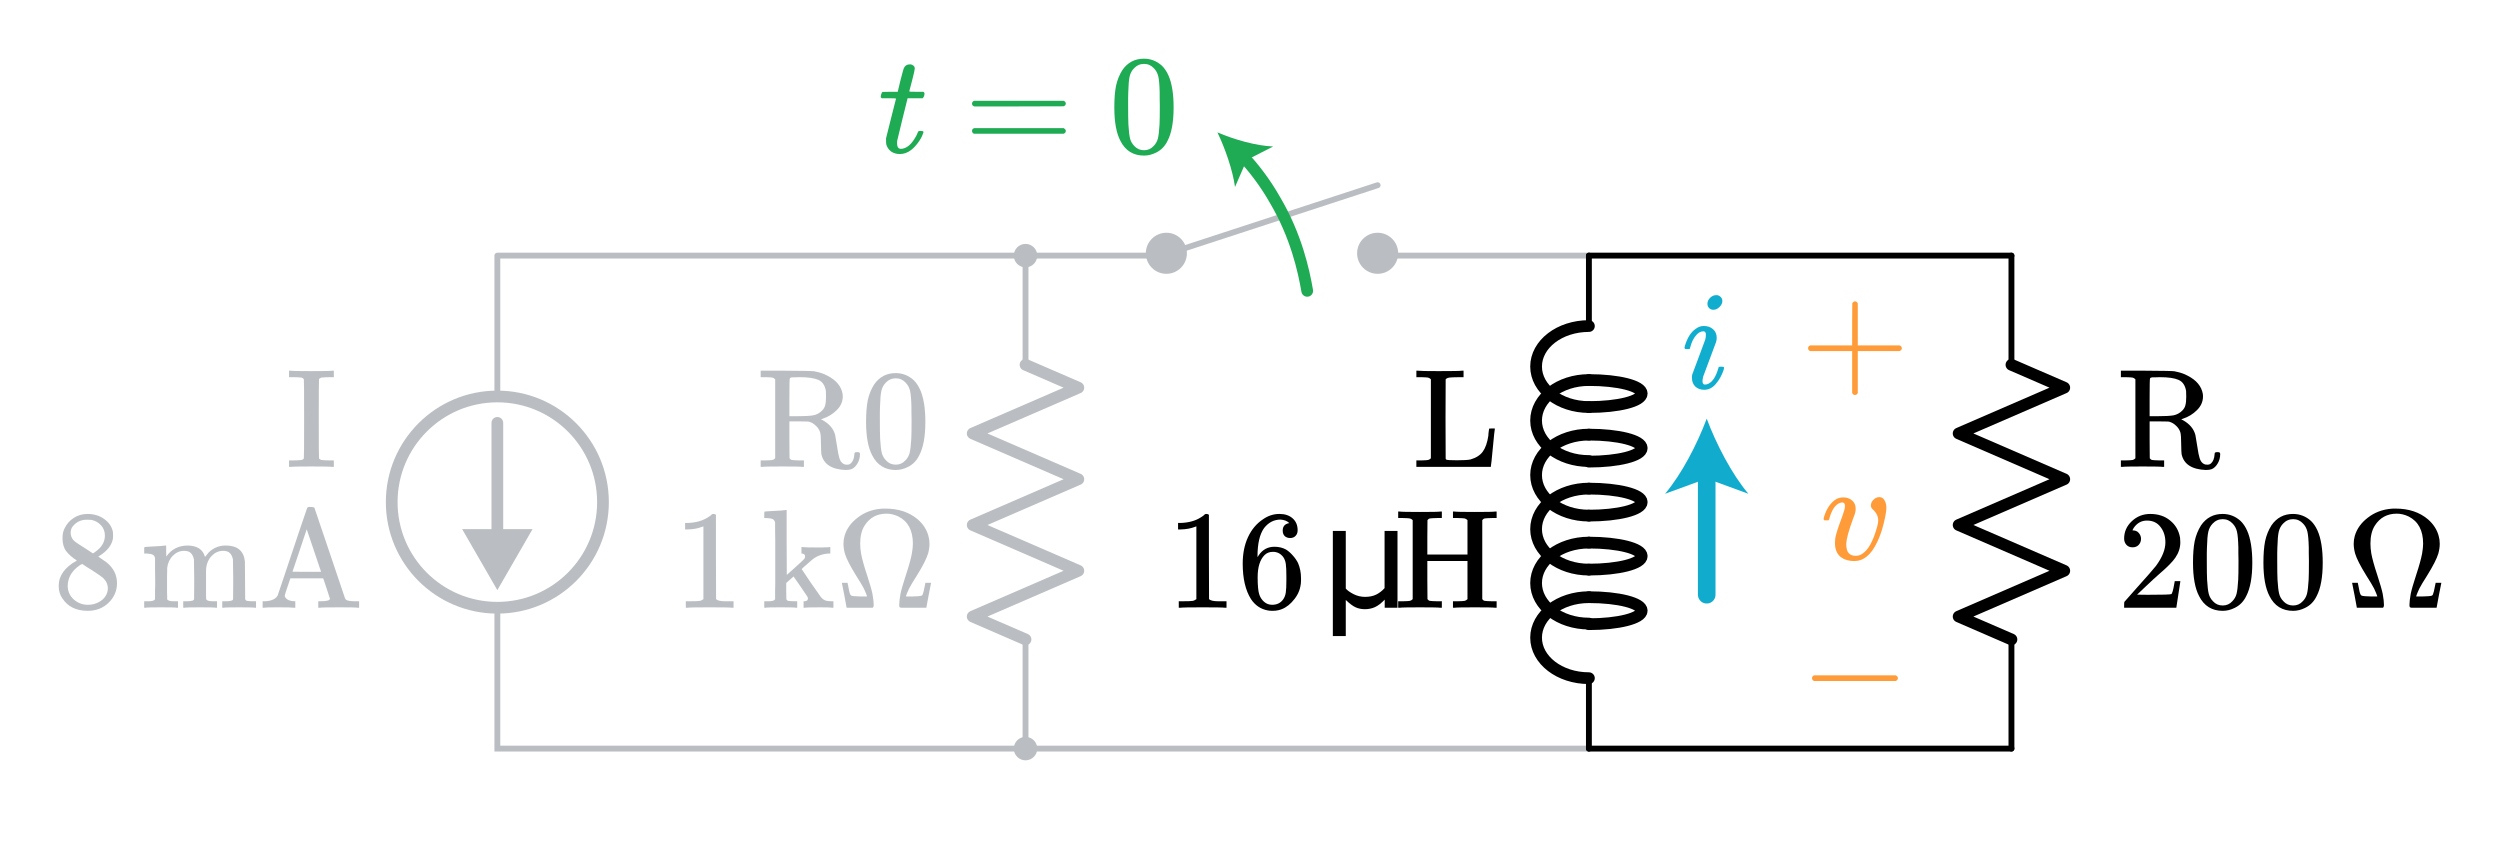 <?xml version="1.0" encoding="UTF-8" standalone="no"?>
<!-- Generator: Adobe Illustrator 19.1.0, SVG Export Plug-In . SVG Version: 6.00 Build 0)  -->

<svg
   xmlns:dc="http://purl.org/dc/elements/1.1/"
   xmlns:cc="http://creativecommons.org/ns#"
   xmlns:rdf="http://www.w3.org/1999/02/22-rdf-syntax-ns#"
   xmlns:svg="http://www.w3.org/2000/svg"
   xmlns="http://www.w3.org/2000/svg"
   xmlns:sodipodi="http://sodipodi.sourceforge.net/DTD/sodipodi-0.dtd"
   xmlns:inkscape="http://www.inkscape.org/namespaces/inkscape"
   version="1.1"
   id="Layer_1"
   x="0px"
   y="0px"
   viewBox="0 0 425.996 143.559"
   xml:space="preserve"
   sodipodi:docname="rl_natural_response17.svg"
   width="425.996"
   height="143.559"
   inkscape:version="0.92.2 5c3e80d, 2017-08-06"><defs
     id="defs5993" /><sodipodi:namedview
     pagecolor="#ffffff"
     bordercolor="#666666"
     borderopacity="1"
     objecttolerance="10"
     gridtolerance="10"
     guidetolerance="10"
     inkscape:pageopacity="0"
     inkscape:pageshadow="2"
     inkscape:window-width="640"
     inkscape:window-height="480"
     id="namedview5991"
     showgrid="false"
     fit-margin-top="10"
     fit-margin-right="10"
     fit-margin-bottom="10"
     fit-margin-left="10"
     inkscape:zoom="1.1760687"
     inkscape:cx="212.99776"
     inkscape:cy="71.779495"
     inkscape:current-layer="Layer_1" /><style
     type="text/css"
     id="style5834">
	.st0{fill:none;stroke:#BABEC2;stroke-linecap:round;stroke-miterlimit:10;}
	.st1{fill:none;stroke:#11ACCD;stroke-width:3;stroke-linecap:round;stroke-miterlimit:10;}
	.st2{fill:#11ACCD;}
	.st3{fill:none;stroke:#11ACCD;stroke-width:6;stroke-miterlimit:10;}
	.st4{fill:none;stroke:#000000;stroke-linecap:round;stroke-linejoin:round;stroke-miterlimit:10;}
	.st5{fill:none;stroke:#000000;stroke-width:2;stroke-linecap:round;stroke-linejoin:round;stroke-miterlimit:10;}
	.st6{fill:none;stroke:#000000;stroke-width:2;stroke-miterlimit:10;}
	.st7{fill:none;stroke:#000000;stroke-linecap:round;stroke-miterlimit:10;}
	.st8{fill:none;stroke:#000000;stroke-width:1.5;stroke-miterlimit:10;}
	.st9{fill:none;stroke:#000000;stroke-width:2;stroke-linecap:round;stroke-miterlimit:10;}
	.st10{fill:none;}
	.st11{stroke:#000000;stroke-linecap:round;stroke-linejoin:round;stroke-miterlimit:10;}
	.st12{fill:none;stroke:#000000;stroke-miterlimit:10;}
	.st13{fill:#FFFFFF;stroke:#000000;stroke-miterlimit:10;}
	.st14{fill:none;stroke:#000000;stroke-width:4;stroke-miterlimit:10;}
	.st15{fill:#FF9C39;}
	.st16{fill:#BABEC2;stroke:#BABEC2;stroke-linecap:round;stroke-linejoin:round;stroke-miterlimit:10;}
	.st17{fill:#BABEC2;stroke:#BABEC2;stroke-miterlimit:10;}
	.st18{fill:none;stroke:#BABEC2;stroke-linecap:round;stroke-linejoin:round;stroke-miterlimit:10;}
	.st19{fill:none;stroke:#1FAB54;stroke-width:2;stroke-linecap:round;stroke-miterlimit:10;}
	.st20{fill:#1FAB54;}
	.st21{font-family:'KaTeX_Main-Italic';}
	.st22{font-size:18px;}
	.st23{fill:none;stroke:#BABEC2;stroke-width:2;stroke-linecap:round;stroke-miterlimit:10;}
	.st24{fill:#BABEC2;}
	.st25{fill:none;stroke:#BABEC2;stroke-width:2;stroke-miterlimit:10;}
	.st26{fill:none;stroke:#BABEC2;stroke-width:2;stroke-linecap:round;stroke-linejoin:round;stroke-miterlimit:10;}
	.st27{font-family:'KaTeX_Main-Regular';}
	.st28{font-size:21px;}
	.st29{font-family:'KaTeX_Math-Regular';}
	.st30{opacity:0.1;fill:none;stroke:#000000;stroke-width:2;enable-background:new    ;}
	.st31{fill:none;stroke:#000000;stroke-width:2;stroke-linecap:round;stroke-linejoin:round;}
	.st32{fill:none;stroke:#000000;stroke-width:2;}
	.st33{fill:none;stroke:#000000;}
	.st34{clip-path:url(#SVGID_2_);fill:none;stroke:#29ABCA;stroke-width:5;}
	.st35{clip-path:url(#SVGID_4_);fill:none;stroke:#29ABCA;stroke-width:5;}
	.st36{clip-path:url(#SVGID_6_);fill:none;stroke:#E1A158;stroke-width:5;}
	.st37{clip-path:url(#SVGID_8_);fill:none;stroke:#E1A158;stroke-width:5;}
	.st38{clip-path:url(#SVGID_10_);fill:none;stroke:#E1A158;stroke-width:5;}
	.st39{fill:#E07D10;}
	.st40{fill:none;stroke:#FF9C39;stroke-width:2;stroke-linecap:round;stroke-miterlimit:10;}
</style><line
     class="st0"
     x1="234.747"
     y1="43.559"
     x2="270.747"
     y2="43.559"
     id="line5836"
     style="fill:none;stroke:#babec2;stroke-linecap:round;stroke-miterlimit:10" /><g
     id="g5842"
     transform="translate(0.747,13.559)"><circle
       class="st16"
       cx="174"
       cy="114"
       r="1.5"
       id="circle5838"
       style="fill:#babec2;stroke:#babec2;stroke-linecap:round;stroke-linejoin:round;stroke-miterlimit:10" /><rect
       x="168"
       y="108"
       class="st10"
       width="12"
       height="12"
       id="rect5840"
       style="fill:none" /></g><g
     id="g5848"
     transform="translate(0.747,13.559)"><circle
       class="st16"
       cx="174"
       cy="30"
       r="1.5"
       id="circle5844"
       style="fill:#babec2;stroke:#babec2;stroke-linecap:round;stroke-linejoin:round;stroke-miterlimit:10" /><rect
       x="168"
       y="24"
       class="st10"
       width="12"
       height="12"
       id="rect5846"
       style="fill:none" /></g><g
     id="g5864"
     transform="translate(0.747,13.559)"><g
       id="g5854"><circle
         class="st17"
         cx="234"
         cy="29.6"
         r="3"
         id="circle5850"
         style="fill:#babec2;stroke:#babec2;stroke-miterlimit:10" /><rect
         x="228"
         y="23.6"
         class="st10"
         width="12"
         height="12"
         id="rect5852"
         style="fill:none" /></g><g
       id="g5860"><circle
         class="st17"
         cx="198"
         cy="29.6"
         r="3"
         id="circle5856"
         style="fill:#babec2;stroke:#babec2;stroke-miterlimit:10" /><rect
         x="192"
         y="23.6"
         class="st10"
         width="12"
         height="12"
         id="rect5858"
         style="fill:none" /></g><line
       class="st18"
       x1="198.5"
       y1="29.6"
       x2="234"
       y2="18"
       id="line5862"
       style="fill:none;stroke:#babec2;stroke-linecap:round;stroke-linejoin:round;stroke-miterlimit:10" /></g><g
     aria-label="t = 0"
     style="font-style:normal;font-variant:normal;font-weight:normal;font-stretch:normal;font-size:24px;font-family:KaTeX_Main;-inkscape-font-specification:'KaTeX_Main, Normal';font-variant-ligatures:normal;font-variant-caps:normal;font-variant-numeric:normal;font-feature-settings:normal;text-align:start;writing-mode:lr-tb;text-anchor:start;fill:#1fab54"
     id="text5866"><path
       d="m 150.237,16.744 q -0.168,-0.168 -0.168,-0.24 0,-0.096 0.072,-0.384 0.096,-0.312 0.12,-0.336 0.048,-0.12 0.216,-0.12 0.192,-0.024 1.224,-0.024 h 1.272 l 0.456,-1.92 q 0.504,-1.944 0.576,-2.088 0.288,-0.672 1.104,-0.672 0.312,0.024 0.528,0.216 0.24,0.192 0.24,0.504 0,0.288 -0.456,2.04 -0.096,0.408 -0.24,0.912 -0.12,0.48 -0.192,0.72 l -0.048,0.24 q 0,0.048 1.2,0.048 h 1.224 q 0.168,0.168 0.168,0.264 0,0.528 -0.312,0.84 h -2.568 l -0.864,3.48 q -0.888,3.576 -0.912,3.768 -0.024,0.12 -0.024,0.36 0,1.008 0.648,1.008 0.168,0 0.288,-0.024 1.2,-0.216 2.184,-1.92 0.24,-0.384 0.432,-0.888 0.048,-0.144 0.12,-0.168 0.072,-0.048 0.36,-0.048 0.48,0 0.48,0.192 0,0.048 -0.096,0.288 -0.264,0.768 -0.864,1.56 -0.576,0.768 -1.176,1.224 -0.888,0.672 -1.896,0.672 -0.864,0 -1.488,-0.432 -0.6,-0.456 -0.816,-1.176 -0.048,-0.192 -0.048,-0.648 v -0.432 l 0.84,-3.36 q 0.84,-3.384 0.864,-3.408 0,-0.048 -1.224,-0.048 z"
       style="font-style:normal;font-variant:normal;font-weight:normal;font-stretch:normal;font-size:24px;font-family:KaTeX_Math;-inkscape-font-specification:'KaTeX_Math, Normal';font-variant-ligatures:normal;font-variant-caps:normal;font-variant-numeric:normal;font-feature-settings:normal;text-align:start;writing-mode:lr-tb;text-anchor:start"
       id="path6600" /><path
       d="m 165.629,17.656 q 0,-0.312 0.336,-0.48 h 15.288 q 0.36,0.168 0.36,0.48 0,0.264 -0.336,0.456 l -7.632,0.024 h -7.632 q -0.384,-0.12 -0.384,-0.48 z m 0,4.656 q 0,-0.36 0.384,-0.48 h 15.264 q 0.024,0.024 0.096,0.096 0.096,0.048 0.12,0.096 0.048,0.024 0.072,0.12 0.048,0.072 0.048,0.168 0,0.312 -0.36,0.48 h -15.288 q -0.336,-0.168 -0.336,-0.48 z"
       style="font-style:normal;font-variant:normal;font-weight:normal;font-stretch:normal;font-size:24px;font-family:KaTeX_Main;-inkscape-font-specification:'KaTeX_Main, Normal';font-variant-ligatures:normal;font-variant-caps:normal;font-variant-numeric:normal;font-feature-settings:normal;text-align:start;writing-mode:lr-tb;text-anchor:start;fill:#1fab54"
       id="path6602" /><path
       d="m 191.246,11.944 q 1.344,-1.944 3.672,-1.944 1.752,0 3.072,1.2 0.648,0.624 1.104,1.632 0.888,1.992 0.888,5.472 0,3.72 -1.032,5.688 -0.672,1.392 -1.968,2.016 -1.008,0.504 -2.04,0.504 -2.76,0 -4.032,-2.52 -1.032,-1.968 -1.032,-5.688 0,-2.232 0.288,-3.672 0.312,-1.464 1.08,-2.688 z m 5.4,-0.288 q -0.696,-0.768 -1.704,-0.768 -1.008,0 -1.728,0.768 -0.528,0.552 -0.72,1.344 -0.192,0.792 -0.24,2.736 0,0.144 -0.024,0.936 0,0.792 0,1.32 0,2.304 0.048,3.216 0.096,1.68 0.288,2.424 0.192,0.72 0.72,1.248 0.648,0.72 1.656,0.72 0.984,0 1.632,-0.72 0.528,-0.528 0.72,-1.248 0.192,-0.744 0.288,-2.424 0.048,-0.912 0.048,-3.216 0,-0.528 -0.024,-1.32 0,-0.792 0,-0.936 -0.048,-1.944 -0.24,-2.736 -0.192,-0.792 -0.72,-1.344 z"
       style="font-style:normal;font-variant:normal;font-weight:normal;font-stretch:normal;font-size:24px;font-family:KaTeX_Main;-inkscape-font-specification:'KaTeX_Main, Normal';font-variant-ligatures:normal;font-variant-caps:normal;font-variant-numeric:normal;font-feature-settings:normal;text-align:start;writing-mode:lr-tb;text-anchor:start;fill:#1fab54"
       id="path6604" /></g><g
     id="g5876"
     transform="translate(0.747,13.559)"><g
       id="g5874"><path
         class="st19"
         d="m 222,36 c -0.6,-3.5 -1.9,-9.4 -5.5,-15.5 -1.7,-3 -3.6,-5.4 -5.4,-7.4"
         id="path5868"
         inkscape:connector-curvature="0"
         style="fill:none;stroke:#1fab54;stroke-width:2;stroke-linecap:round;stroke-miterlimit:10" /><g
         id="g5872"><path
           class="st20"
           d="m 206.7,9 c 2.8,1.2 6.6,2.3 9.5,2.4 l -4.5,2.3 -2,4.6 c -0.4,-2.9 -1.7,-6.6 -3,-9.3 z"
           id="path5870"
           inkscape:connector-curvature="0"
           style="fill:#1fab54" /></g></g></g><g
     id="g5886"
     transform="translate(2.822,17.339)"><g
       id="g5884"><line
         class="st1"
         x1="288"
         y1="63.1"
         x2="288"
         y2="84"
         id="line5878"
         style="fill:none;stroke:#11accd;stroke-width:3;stroke-linecap:round;stroke-miterlimit:10" /><g
         id="g5882"><path
           class="st2"
           d="m 288,54 c -1.6,4.3 -4.3,9.5 -7.1,12.8 l 7.1,-2.6 7.1,2.6 C 292.3,63.5 289.6,58.3 288,54 Z"
           id="path5880"
           inkscape:connector-curvature="0"
           style="fill:#11accd" /></g></g></g><g
     aria-label="i"
     style="font-style:normal;font-variant:normal;font-weight:normal;font-stretch:normal;font-size:24px;font-family:KaTeX_Math;-inkscape-font-specification:'KaTeX_Math, Normal';font-variant-ligatures:normal;font-variant-caps:normal;font-variant-numeric:normal;font-feature-settings:normal;text-align:start;writing-mode:lr-tb;text-anchor:start;fill:#11adcf;fill-opacity:1"
     id="text5888"><path
       d="m 290.943,51.754 q 0,-0.552 0.456,-1.008 0.456,-0.456 1.056,-0.456 0.432,0 0.72,0.288 0.312,0.288 0.312,0.72 0,0.528 -0.48,1.008 -0.48,0.48 -1.056,0.48 -0.432,0 -0.72,-0.288 -0.288,-0.288 -0.288,-0.744 z m -0.552,14.664 q -0.936,0 -1.512,-0.552 -0.576,-0.552 -0.576,-1.488 0,-0.408 0.048,-0.552 0,-0.048 1.104,-2.952 1.104,-2.928 1.104,-2.976 0.12,-0.384 0.12,-0.864 0,-0.576 -0.408,-0.576 h -0.048 q -0.576,0 -1.104,0.552 -0.768,0.792 -1.128,2.256 0,0.024 -0.024,0.096 -0.024,0.048 -0.048,0.072 0,0 -0.024,0.024 -0.024,0.024 -0.096,0.024 -0.048,0 -0.096,0 -0.048,0 -0.192,0 h -0.336 q -0.144,-0.144 -0.144,-0.216 0,-0.072 0.072,-0.336 0.624,-2.064 1.824,-2.88 0.648,-0.504 1.392,-0.504 0.96,0 1.584,0.552 0.624,0.552 0.624,1.488 0,0.312 -0.12,0.72 -0.024,0.048 -1.104,2.952 l -1.08,2.904 q -0.12,0.528 -0.12,0.768 0,0.6 0.408,0.6 0.336,0 0.6,-0.144 1.056,-0.504 1.656,-2.52 0.072,-0.288 0.12,-0.336 0.072,-0.048 0.408,-0.048 0.216,0 0.288,0.024 0.096,0 0.144,0.048 0.048,0.048 0.048,0.168 0,0.096 -0.072,0.312 -0.456,1.368 -1.32,2.376 -0.84,1.008 -1.992,1.008 z"
       style="font-style:normal;font-variant:normal;font-weight:normal;font-stretch:normal;font-size:24px;font-family:KaTeX_Math;-inkscape-font-specification:'KaTeX_Math, Normal';font-variant-ligatures:normal;font-variant-caps:normal;font-variant-numeric:normal;font-feature-settings:normal;text-align:start;writing-mode:lr-tb;text-anchor:start;fill:#11adcf;fill-opacity:1"
       id="path6597" /></g><g
     id="g5906"
     transform="translate(0.747,13.559)"><g
       id="g5898"><g
         id="g5896"><line
           class="st23"
           x1="84"
           y1="58.5"
           x2="84"
           y2="78.4"
           id="line5890"
           style="fill:none;stroke:#babec2;stroke-width:2;stroke-linecap:round;stroke-miterlimit:10" /><g
           id="g5894"><polygon
             class="st24"
             points="90,76.6 78,76.6 84,87 "
             id="polygon5892"
             style="fill:#babec2" /></g></g></g><circle
       class="st25"
       cx="84"
       cy="72"
       r="18"
       id="circle5900"
       style="fill:none;stroke:#babec2;stroke-width:2;stroke-miterlimit:10" /><polyline
       class="st0"
       points="84,90 84,114 270,114  "
       id="polyline5902"
       style="fill:none;stroke:#babec2;stroke-linecap:round;stroke-miterlimit:10" /><polyline
       class="st18"
       points="84,54 84,30 198,30  "
       id="polyline5904"
       style="fill:none;stroke:#babec2;stroke-linecap:round;stroke-linejoin:round;stroke-miterlimit:10" /></g><g
     id="g5916"
     transform="translate(0.747,13.559)"><line
       class="st18"
       x1="174"
       y1="48.6"
       x2="174"
       y2="30"
       id="line5908"
       style="fill:none;stroke:#babec2;stroke-linecap:round;stroke-linejoin:round;stroke-miterlimit:10" /><polyline
       class="st26"
       points="174,95.4 165,91.5 183,83.7 165,75.9 183,68.1 165,60.3 183,52.5 174,48.6  "
       id="polyline5910"
       style="fill:none;stroke:#babec2;stroke-width:2;stroke-linecap:round;stroke-linejoin:round;stroke-miterlimit:10" /><line
       class="st18"
       x1="174"
       y1="114"
       x2="174"
       y2="95.4"
       id="line5912"
       style="fill:none;stroke:#babec2;stroke-linecap:round;stroke-linejoin:round;stroke-miterlimit:10" /><rect
       x="162"
       y="30"
       class="st10"
       width="24"
       height="84"
       id="rect5914"
       style="fill:none" /></g><g
     id="g5926"
     transform="translate(0.747,13.559)"><line
       class="st4"
       x1="342"
       y1="48.6"
       x2="342"
       y2="30"
       id="line5918"
       style="fill:none;stroke:#000000;stroke-linecap:round;stroke-linejoin:round;stroke-miterlimit:10" /><polyline
       class="st5"
       points="342,95.4 333,91.5 351,83.7 333,75.9 351,68.1 333,60.3 351,52.5 342,48.6  "
       id="polyline5920"
       style="fill:none;stroke:#000000;stroke-width:2;stroke-linecap:round;stroke-linejoin:round;stroke-miterlimit:10" /><line
       class="st4"
       x1="342"
       y1="114"
       x2="342"
       y2="95.4"
       id="line5922"
       style="fill:none;stroke:#000000;stroke-linecap:round;stroke-linejoin:round;stroke-miterlimit:10" /><rect
       x="330"
       y="30"
       class="st10"
       width="24"
       height="84"
       id="rect5924"
       style="fill:none" /></g><g
     id="g5956"
     transform="translate(0.747,13.559)"><line
       class="st7"
       x1="270"
       y1="102"
       x2="270"
       y2="114"
       id="line5928"
       style="fill:none;stroke:#000000;stroke-linecap:round;stroke-miterlimit:10" /><path
       class="st9"
       d="m 270,88.2 c -5,0 -9,3.1 -9,6.9 0,3.8 4,6.9 9,6.9"
       id="path5930"
       inkscape:connector-curvature="0"
       style="fill:none;stroke:#000000;stroke-width:2;stroke-linecap:round;stroke-miterlimit:10" /><path
       class="st9"
       d="m 270,88.2 c 5,0 9,1 9,2.3 0,1.3 -4,2.3 -9,2.3"
       id="path5932"
       inkscape:connector-curvature="0"
       style="fill:none;stroke:#000000;stroke-width:2;stroke-linecap:round;stroke-miterlimit:10" /><path
       class="st9"
       d="m 270,78.9 c -5,0 -9,3.1 -9,6.9 0,3.8 4,6.9 9,6.9"
       id="path5934"
       inkscape:connector-curvature="0"
       style="fill:none;stroke:#000000;stroke-width:2;stroke-linecap:round;stroke-miterlimit:10" /><path
       class="st9"
       d="m 270,78.9 c 5,0 9,1 9,2.3 0,1.3 -4,2.3 -9,2.3"
       id="path5936"
       inkscape:connector-curvature="0"
       style="fill:none;stroke:#000000;stroke-width:2;stroke-linecap:round;stroke-miterlimit:10" /><path
       class="st9"
       d="m 270,69.7 c -5,0 -9,3.1 -9,6.9 0,3.8 4,6.9 9,6.9"
       id="path5938"
       inkscape:connector-curvature="0"
       style="fill:none;stroke:#000000;stroke-width:2;stroke-linecap:round;stroke-miterlimit:10" /><path
       class="st9"
       d="m 270,69.7 c 5,0 9,1 9,2.3 0,1.3 -4,2.3 -9,2.3"
       id="path5940"
       inkscape:connector-curvature="0"
       style="fill:none;stroke:#000000;stroke-width:2;stroke-linecap:round;stroke-miterlimit:10" /><path
       class="st9"
       d="m 270,60.5 c -5,0 -9,3.1 -9,6.9 0,3.8 4,6.9 9,6.9"
       id="path5942"
       inkscape:connector-curvature="0"
       style="fill:none;stroke:#000000;stroke-width:2;stroke-linecap:round;stroke-miterlimit:10" /><path
       class="st9"
       d="m 270,60.5 c 5,0 9,1 9,2.3 0,1.3 -4,2.3 -9,2.3"
       id="path5944"
       inkscape:connector-curvature="0"
       style="fill:none;stroke:#000000;stroke-width:2;stroke-linecap:round;stroke-miterlimit:10" /><path
       class="st9"
       d="m 270,51.2 c 5,0 9,1 9,2.3 0,1.3 -4,2.3 -9,2.3"
       id="path5946"
       inkscape:connector-curvature="0"
       style="fill:none;stroke:#000000;stroke-width:2;stroke-linecap:round;stroke-miterlimit:10" /><path
       class="st9"
       d="m 270,51.2 c -5,0 -9,3.1 -9,6.9 0,3.8 4,6.9 9,6.9"
       id="path5948"
       inkscape:connector-curvature="0"
       style="fill:none;stroke:#000000;stroke-width:2;stroke-linecap:round;stroke-miterlimit:10" /><path
       class="st9"
       d="m 270,42 c -5,0 -9,3.1 -9,6.9 0,3.8 4,6.9 9,6.9"
       id="path5950"
       inkscape:connector-curvature="0"
       style="fill:none;stroke:#000000;stroke-width:2;stroke-linecap:round;stroke-miterlimit:10" /><line
       class="st7"
       x1="270"
       y1="30"
       x2="270"
       y2="42"
       id="line5952"
       style="fill:none;stroke:#000000;stroke-linecap:round;stroke-miterlimit:10" /><rect
       x="258"
       y="30"
       class="st10"
       width="24"
       height="84"
       id="rect5954"
       style="fill:none" /></g><line
     class="st7"
     x1="342.747"
     y1="43.559"
     x2="270.747"
     y2="43.559"
     id="line5958"
     style="fill:none;stroke:#000000;stroke-linecap:round;stroke-miterlimit:10" /><g
     aria-label="I"
     style="font-style:normal;font-variant:normal;font-weight:normal;font-stretch:normal;font-size:24px;font-family:KaTeX_Main;-inkscape-font-specification:'KaTeX_Main, Normal';font-variant-ligatures:normal;font-variant-caps:normal;font-variant-numeric:normal;font-feature-settings:normal;text-align:start;writing-mode:lr-tb;text-anchor:start;fill:#babec2"
     id="text5960"><path
       d="m 56.62,79.559 q -0.384,-0.072 -3.552,-0.072 -3.168,0 -3.552,0.072 h -0.264 v -1.104 h 0.528 q 0.936,0 1.584,-0.072 0.288,-0.072 0.408,-0.264 0.048,-0.072 0.048,-6.768 0,-6.672 -0.048,-6.744 -0.12,-0.192 -0.408,-0.264 -0.648,-0.072 -1.584,-0.072 h -0.528 v -1.104 h 0.264 q 0.384,0.072 3.552,0.072 3.168,0 3.552,-0.072 h 0.264 v 1.104 h -0.528 q -0.936,0 -1.584,0.072 -0.288,0.072 -0.408,0.264 -0.048,0.072 -0.048,6.744 0,6.696 0.048,6.768 0.12,0.192 0.408,0.264 0.648,0.072 1.584,0.072 h 0.528 v 1.104 z"
       style="font-style:normal;font-variant:normal;font-weight:normal;font-stretch:normal;font-size:24px;font-family:KaTeX_Main;-inkscape-font-specification:'KaTeX_Main, Normal';font-variant-ligatures:normal;font-variant-caps:normal;font-variant-numeric:normal;font-feature-settings:normal;text-align:start;writing-mode:lr-tb;text-anchor:start;fill:#babec2"
       id="path6594" /></g><g
     aria-label="8mA"
     style="font-style:normal;font-variant:normal;font-weight:normal;font-stretch:normal;font-size:24px;font-family:KaTeX_Main;-inkscape-font-specification:'KaTeX_Main, Normal';font-variant-ligatures:normal;font-variant-caps:normal;font-variant-numeric:normal;font-feature-settings:normal;text-align:start;writing-mode:lr-tb;text-anchor:start;fill:#babec2"
     id="text5962"><path
       d="m 13.096,95.519 q -1.176,-0.768 -1.824,-1.608 -0.624,-0.84 -0.624,-2.208 0,-1.032 0.384,-1.728 0.528,-1.08 1.536,-1.728 1.032,-0.672 2.352,-0.672 1.632,0 2.832,0.864 1.2,0.84 1.488,2.184 0.024,0.144 0.024,0.576 0,0.528 -0.048,0.72 -0.36,1.584 -2.184,2.736 l -0.288,0.192 q 1.344,0.912 1.392,0.96 1.8,1.44 1.8,3.576 0,1.944 -1.44,3.336 -1.416,1.368 -3.552,1.368 -2.952,0 -4.344,-2.16 -0.6,-0.864 -0.6,-2.088 0,-2.616 3.096,-4.32 z m 4.776,-4.272 q 0,-1.032 -0.672,-1.752 -0.672,-0.72 -1.632,-0.912 -0.168,-0.024 -0.792,-0.024 -1.272,0 -2.136,0.864 -0.6,0.552 -0.6,1.32 0,1.032 0.864,1.632 0.12,0.12 1.536,1.008 l 1.392,0.912 q 0.024,-0.024 0.312,-0.192 0.288,-0.192 0.432,-0.336 1.296,-1.032 1.296,-2.52 z m -6.336,8.544 q 0,1.416 1.032,2.352 1.032,0.912 2.4,0.912 0.984,0 1.776,-0.408 0.816,-0.408 1.224,-1.056 0.408,-0.624 0.408,-1.32 0,-1.032 -0.84,-1.824 -0.192,-0.192 -1.992,-1.368 -0.336,-0.216 -0.744,-0.456 -0.384,-0.264 -0.6,-0.408 l -0.192,-0.12 -0.288,0.144 q -1.512,0.984 -1.992,2.4 -0.192,0.624 -0.192,1.152 z"
       style="font-style:normal;font-variant:normal;font-weight:normal;font-stretch:normal;font-size:24px;font-family:KaTeX_Main;-inkscape-font-specification:'KaTeX_Main, Normal';font-variant-ligatures:normal;font-variant-caps:normal;font-variant-numeric:normal;font-feature-settings:normal;text-align:start;writing-mode:lr-tb;text-anchor:start;fill:#babec2"
       id="path6587" /><path
       d="m 28.48,102.119 q 0.192,0.336 1.128,0.336 h 0.336 0.384 v 1.104 h -0.192 q -0.312,-0.072 -2.688,-0.072 -2.376,0 -2.688,0.072 h -0.192 v -1.104 h 0.384 0.336 q 0.936,0 1.128,-0.336 v -0.192 q 0,-0.216 0,-0.552 0,-0.336 0,-0.744 0.024,-0.432 0.024,-0.936 0,-0.528 0,-1.008 0,-0.744 -0.024,-1.584 0,-0.864 0,-1.416 v -0.552 q -0.072,-0.456 -0.36,-0.6 -0.264,-0.168 -1.056,-0.216 h -0.432 v -0.552 q 0,-0.552 0.048,-0.552 l 0.24,-0.024 q 0.24,-0.024 0.672,-0.048 0.456,-0.024 0.888,-0.048 0.408,-0.024 0.864,-0.048 0.456,-0.048 0.696,-0.072 0.24,-0.024 0.264,-0.024 h 0.072 v 0.96 q 0,0.912 0.024,0.912 l 0.024,-0.024 q 1.296,-1.848 3.672,-1.848 2.328,0.072 2.856,1.824 l 0.048,0.12 q 0.576,-0.72 0.648,-0.792 1.224,-1.152 2.856,-1.152 3,0 3.288,2.712 0.024,0.168 0.024,3.336 0,3.072 0.024,3.12 0.096,0.192 0.288,0.264 0.504,0.072 1.176,0.072 h 0.384 v 1.104 h -0.192 q -0.312,-0.072 -2.688,-0.072 -2.376,0 -2.688,0.072 h -0.192 v -1.104 h 0.384 0.192 q 1.272,0 1.272,-0.384 0.024,-0.048 0.024,-3.312 -0.024,-3.24 -0.048,-3.432 -0.168,-0.768 -0.552,-1.104 -0.36,-0.36 -1.128,-0.36 -1.08,0 -1.896,0.816 -0.84,0.84 -0.984,2.112 0,0.024 -0.024,0.456 0,0.408 0,1.056 0,0.648 0,1.224 0,0.36 0,0.768 0,0.384 0,0.696 0,0.312 0,0.576 0.024,0.24 0.024,0.408 v 0.144 q 0.192,0.336 1.128,0.336 h 0.336 0.384 v 1.104 h -0.192 q -0.312,-0.072 -2.688,-0.072 -2.376,0 -2.688,0.072 h -0.192 v -1.104 h 0.384 0.192 q 1.272,0 1.272,-0.384 0.024,-0.048 0.024,-3.312 -0.024,-3.24 -0.048,-3.432 -0.168,-0.768 -0.552,-1.104 -0.36,-0.36 -1.128,-0.36 -1.08,0 -1.896,0.816 -0.84,0.84 -0.984,2.112 0,0.024 0,0.456 0,0.408 -0.024,1.056 0,0.648 0,1.224 0,0.36 0,0.768 0,0.384 0,0.696 0.024,0.312 0.024,0.576 0,0.24 0,0.408 z"
       style="font-style:normal;font-variant:normal;font-weight:normal;font-stretch:normal;font-size:24px;font-family:KaTeX_Main;-inkscape-font-specification:'KaTeX_Main, Normal';font-variant-ligatures:normal;font-variant-caps:normal;font-variant-numeric:normal;font-feature-settings:normal;text-align:start;writing-mode:lr-tb;text-anchor:start;fill:#babec2"
       id="path6589" /><path
       d="m 50.104,103.559 q -0.432,-0.072 -2.76,-0.072 -2.136,0 -2.424,0.072 h -0.168 v -1.104 h 0.36 q 1.728,-0.072 2.208,-1.008 0.024,-0.072 1.272,-3.768 1.248,-3.72 2.472,-7.392 1.248,-3.696 1.272,-3.72 0.072,-0.192 0.456,-0.192 h 0.216 q 0.48,0.024 0.576,0.168 0.024,0.024 2.328,6.864 2.328,6.84 2.88,8.544 0.072,0.144 0.168,0.24 0.264,0.24 1.512,0.264 h 0.72 v 1.104 h -0.216 q -0.36,-0.072 -3.048,-0.072 -3.096,0 -3.456,0.072 h -0.24 v -1.104 h 0.312 q 1.68,0 1.68,-0.432 0,-0.048 -0.576,-1.776 l -0.576,-1.704 h -5.592 l -0.48,1.416 q -0.48,1.416 -0.48,1.56 0,0.12 0.072,0.216 0.144,0.312 0.6,0.528 0.48,0.192 1.008,0.192 h 0.12 v 1.104 z m 3.864,-8.328 q -0.696,-2.088 -1.224,-3.624 l -0.48,-1.416 -1.2,3.6 -1.224,3.624 q 0,0.024 2.424,0.024 h 2.448 z"
       style="font-style:normal;font-variant:normal;font-weight:normal;font-stretch:normal;font-size:24px;font-family:KaTeX_Main;-inkscape-font-specification:'KaTeX_Main, Normal';font-variant-ligatures:normal;font-variant-caps:normal;font-variant-numeric:normal;font-feature-settings:normal;text-align:start;writing-mode:lr-tb;text-anchor:start;fill:#babec2"
       id="path6591" /></g><g
     aria-label="R0"
     style="font-style:normal;font-variant:normal;font-weight:normal;font-stretch:normal;font-size:24px;font-family:KaTeX_Main;-inkscape-font-specification:'KaTeX_Main, Normal';font-variant-ligatures:normal;font-variant-caps:normal;font-variant-numeric:normal;font-feature-settings:normal;text-align:start;writing-mode:lr-tb;text-anchor:start;fill:#babec2"
     id="text5964"><path
       d="m 132.088,64.631 q -0.24,-0.24 -0.48,-0.288 -0.216,-0.048 -1.2,-0.072 h -0.792 v -1.104 h 4.2 q 4.464,0.024 4.92,0.096 0.072,0.024 0.312,0.072 1.08,0.216 1.92,0.672 2.28,1.152 2.616,3.144 0.024,0.12 0.024,0.384 0,1.344 -1.032,2.352 -1.008,1.008 -2.4,1.464 -0.048,0.024 -0.12,0.048 -0.048,0 -0.096,0.024 l -0.048,0.024 q 0.072,0.072 0.264,0.144 1.728,0.96 2.136,2.544 0.024,0.096 0.264,1.584 0.24,1.488 0.264,1.584 0.168,0.864 0.408,1.272 0.264,0.408 0.672,0.552 0.096,0.048 0.408,0.048 h 0.12 q 0.312,0 0.576,-0.264 0.48,-0.48 0.552,-1.44 0,-0.264 0.072,-0.336 0.096,-0.096 0.408,-0.096 0.288,0 0.384,0.072 0.096,0.048 0.096,0.288 0,0.864 -0.432,1.584 -0.408,0.696 -1.008,0.96 -0.384,0.144 -1.008,0.144 -3.576,-0.144 -4.128,-2.688 -0.048,-0.264 -0.072,-1.752 0,-1.488 -0.144,-1.992 -0.216,-0.648 -0.72,-1.104 -0.48,-0.48 -1.104,-0.672 l -0.24,-0.048 -1.584,-0.024 h -1.584 v 3.144 l 0.024,3.144 q 0.168,0.24 0.408,0.288 0.264,0.048 1.248,0.072 h 0.792 v 1.104 h -0.264 q -0.384,-0.072 -3.408,-0.072 -3.048,0 -3.432,0.072 h -0.264 v -1.104 h 0.792 q 0.984,-0.024 1.2,-0.072 0.24,-0.048 0.48,-0.288 z m 8.64,1.992 q -0.24,-1.44 -1.296,-1.896 -1.032,-0.456 -3.168,-0.456 -0.36,0 -0.816,0.024 -0.456,0 -0.48,0 -0.312,0.024 -0.384,0.192 -0.072,0.096 -0.072,3.264 v 3.168 h 1.392 q 1.8,0 2.664,-0.144 0.864,-0.168 1.512,-0.816 0.408,-0.408 0.528,-0.912 0.144,-0.504 0.144,-1.464 0,-0.768 -0.024,-0.96 z"
       style="font-style:normal;font-variant:normal;font-weight:normal;font-stretch:normal;font-size:24px;font-family:KaTeX_Main;-inkscape-font-specification:'KaTeX_Main, Normal';font-variant-ligatures:normal;font-variant-caps:normal;font-variant-numeric:normal;font-feature-settings:normal;text-align:start;writing-mode:lr-tb;text-anchor:start;fill:#babec2"
       id="path6582" /><path
       d="m 148.944,65.519 q 1.344,-1.944 3.672,-1.944 1.752,0 3.072,1.2 0.648,0.624 1.104,1.632 0.888,1.992 0.888,5.472 0,3.72 -1.032,5.688 -0.672,1.392 -1.968,2.016 -1.008,0.504 -2.04,0.504 -2.76,0 -4.032,-2.52 -1.032,-1.968 -1.032,-5.688 0,-2.232 0.288,-3.672 0.312,-1.464 1.08,-2.688 z m 5.4,-0.288 q -0.696,-0.768 -1.704,-0.768 -1.008,0 -1.728,0.768 -0.528,0.552 -0.72,1.344 -0.192,0.792 -0.24,2.736 0,0.144 -0.024,0.936 0,0.792 0,1.32 0,2.304 0.048,3.216 0.096,1.68 0.288,2.424 0.192,0.72 0.72,1.248 0.648,0.72 1.656,0.72 0.984,0 1.632,-0.72 0.528,-0.528 0.72,-1.248 0.192,-0.744 0.288,-2.424 0.048,-0.912 0.048,-3.216 0,-0.528 -0.024,-1.32 0,-0.792 0,-0.936 -0.048,-1.944 -0.24,-2.736 -0.192,-0.792 -0.72,-1.344 z"
       style="font-style:normal;font-variant:normal;font-weight:normal;font-stretch:normal;font-size:24px;font-family:KaTeX_Main;-inkscape-font-specification:'KaTeX_Main, Normal';font-variant-ligatures:normal;font-variant-caps:normal;font-variant-numeric:normal;font-feature-settings:normal;text-align:start;writing-mode:lr-tb;text-anchor:start;fill:#babec2"
       id="path6584" /></g><g
     aria-label="1kΩ"
     style="font-style:normal;font-variant:normal;font-weight:normal;font-stretch:normal;font-size:24px;font-family:KaTeX_Main;-inkscape-font-specification:'KaTeX_Main, Normal';font-variant-ligatures:normal;font-variant-caps:normal;font-variant-numeric:normal;font-feature-settings:normal;text-align:start;writing-mode:lr-tb;text-anchor:start;fill:#babec2"
     id="text5966"><path
       d="m 124.732,103.559 q -0.408,-0.072 -3.816,-0.072 -3.36,0 -3.768,0.072 h -0.288 v -1.104 h 0.624 q 1.392,0 1.8,-0.072 0.192,-0.024 0.576,-0.288 V 89.687 q -0.048,0 -0.192,0.072 -1.104,0.432 -2.472,0.456 h -0.456 v -1.104 h 0.456 q 2.016,-0.072 3.36,-0.912 0.432,-0.24 0.744,-0.552 0.048,-0.072 0.288,-0.072 0.24,0 0.408,0.144 v 7.176 l 0.024,7.2 q 0.36,0.36 1.56,0.36 h 0.792 0.624 v 1.104 z"
       style="font-style:normal;font-variant:normal;font-weight:normal;font-stretch:normal;font-size:24px;font-family:KaTeX_Main;-inkscape-font-specification:'KaTeX_Main, Normal';font-variant-ligatures:normal;font-variant-caps:normal;font-variant-numeric:normal;font-feature-settings:normal;text-align:start;writing-mode:lr-tb;text-anchor:start;fill:#babec2"
       id="path6575" /><path
       d="m 130.612,102.455 h 0.336 q 0.936,0 1.128,-0.336 v -0.192 q 0,-0.216 0,-0.552 0,-0.336 0,-0.792 0.024,-0.456 0.024,-1.032 0,-0.6 0,-1.2 0,-0.624 0,-1.32 0,-0.72 0,-1.368 0,-0.888 0,-1.872 0,-1.008 0,-1.8 0,-0.792 -0.024,-1.44 0,-0.672 0,-1.056 0,-0.384 0,-0.408 -0.072,-0.456 -0.36,-0.6 -0.264,-0.168 -1.056,-0.216 h -0.432 v -0.552 q 0,-0.552 0.048,-0.552 l 0.24,-0.024 q 0.24,-0.024 0.696,-0.048 0.456,-0.024 0.888,-0.048 0.408,-0.024 0.888,-0.048 0.48,-0.048 0.72,-0.072 0.24,-0.024 0.264,-0.024 h 0.072 v 5.544 l 0.024,5.52 1.44,-1.296 q 1.44,-1.296 1.536,-1.44 0.144,-0.216 0.144,-0.408 0,-0.432 -0.504,-0.504 h -0.12 v -1.104 h 0.216 q 0.312,0.072 2.856,0.072 0.168,0 0.432,0 0.288,-0.024 0.432,-0.024 0.144,0 0.36,0 0.24,-0.024 0.36,-0.024 0.12,-0.024 0.144,-0.024 h 0.12 v 1.104 h -0.312 q -1.656,0.12 -2.784,1.056 -1.776,1.512 -1.776,1.608 0,0.024 1.512,2.256 1.536,2.208 1.704,2.424 0.336,0.456 0.744,0.624 0.432,0.168 1.176,0.168 h 0.264 v 1.104 h -0.144 q -0.288,-0.072 -2.088,-0.072 -2.352,0 -2.664,0.072 h -0.192 v -1.104 h 0.168 q 0.576,-0.048 0.576,-0.456 0,-0.168 -0.096,-0.336 -0.072,-0.12 -1.2,-1.776 -1.128,-1.656 -1.152,-1.656 -0.288,0.24 -0.624,0.552 l -0.624,0.552 V 100.679 q 0,1.392 0.024,1.44 0.096,0.192 0.288,0.264 0.504,0.072 1.176,0.072 h 0.384 v 1.104 h -0.192 q -0.264,-0.072 -2.616,-0.072 -2.352,0 -2.616,0.072 h -0.192 v -1.104 z"
       style="font-style:normal;font-variant:normal;font-weight:normal;font-stretch:normal;font-size:24px;font-family:KaTeX_Main;-inkscape-font-specification:'KaTeX_Main, Normal';font-variant-ligatures:normal;font-variant-caps:normal;font-variant-numeric:normal;font-feature-settings:normal;text-align:start;writing-mode:lr-tb;text-anchor:start;fill:#babec2"
       id="path6577" /><path
       d="m 148.884,103.079 q 0,0.312 -0.168,0.48 h -4.464 v -0.048 q -0.024,-0.024 -0.384,-2.088 l -0.408,-2.064 v -0.048 h 0.96 l 0.024,0.12 q 0,0.12 0.096,0.456 0.168,1.08 0.36,1.44 0.096,0.12 0.168,0.168 0.312,0.12 1.608,0.144 h 1.056 v -0.072 q -0.12,-0.384 -0.528,-1.272 -0.384,-0.744 -1.32,-2.208 -1.536,-2.472 -1.92,-3.768 -0.24,-0.888 -0.24,-1.656 0,-0.72 0.192,-1.368 0.528,-1.8 2.232,-3.096 1.704,-1.32 3.984,-1.512 0.144,-0.024 0.36,-0.024 h 0.36 q 3.384,0 5.544,1.848 1.368,1.2 1.8,2.784 0.192,0.648 0.192,1.368 0,0.768 -0.24,1.656 -0.384,1.296 -1.92,3.768 -0.936,1.464 -1.32,2.208 -0.408,0.888 -0.528,1.272 v 0.072 h 1.056 q 1.296,-0.024 1.608,-0.144 0.096,-0.048 0.168,-0.168 0.168,-0.36 0.36,-1.44 0.096,-0.336 0.096,-0.456 l 0.024,-0.12 h 0.96 v 0.048 l -0.408,2.064 q -0.36,2.064 -0.384,2.088 v 0.048 h -2.208 q -1.776,0 -2.064,0 -0.264,-0.024 -0.312,-0.144 -0.048,-0.096 -0.048,-0.336 0,-0.696 0.216,-1.896 0.192,-0.96 0.936,-3.24 0.768,-2.328 1.008,-3.648 0.168,-1.008 0.168,-1.656 0,-3.384 -2.472,-4.632 -1.008,-0.48 -2.016,-0.48 -2.448,0 -3.744,2.04 -0.744,1.176 -0.744,3.048 0,0.816 0.144,1.68 0.24,1.32 1.008,3.648 0.744,2.28 0.936,3.24 0.216,1.176 0.216,1.896 z"
       style="font-style:normal;font-variant:normal;font-weight:normal;font-stretch:normal;font-size:24px;font-family:KaTeX_Main;-inkscape-font-specification:'KaTeX_Main, Normal';font-variant-ligatures:normal;font-variant-caps:normal;font-variant-numeric:normal;font-feature-settings:normal;text-align:start;writing-mode:lr-tb;text-anchor:start;fill:#babec2"
       id="path6579" /></g><g
     aria-label="L"
     style="font-style:normal;font-variant:normal;font-weight:normal;font-stretch:normal;font-size:24px;font-family:KaTeX_Main;-inkscape-font-specification:'KaTeX_Main, Normal';font-variant-ligatures:normal;font-variant-caps:normal;font-variant-numeric:normal;font-feature-settings:normal;text-align:start;writing-mode:lr-tb;text-anchor:start"
     id="text5968"><path
       d="m 243.82,64.631 q -0.24,-0.24 -0.48,-0.288 -0.216,-0.048 -1.2,-0.072 h -0.792 v -1.104 h 0.264 q 0.432,0.072 3.504,0.072 3.552,0 3.984,-0.072 h 0.288 v 1.104 h -0.648 q -0.888,0 -1.152,0.024 -0.672,0.024 -0.864,0.096 -0.192,0.048 -0.384,0.24 l -0.024,6.72 q 0,6.72 0.024,6.792 0.024,0.12 0.096,0.168 0.144,0.12 1.824,0.12 1.704,0 2.328,-0.144 1.416,-0.408 2.088,-1.344 0.672,-0.936 0.936,-2.688 0,-0.12 0.024,-0.408 0.048,-0.312 0.072,-0.552 0.048,-0.24 0.048,-0.264 0,-0.024 0.48,-0.024 h 0.48 v 0.12 q -0.048,0.072 -0.336,3.168 -0.288,3.072 -0.336,3.144 v 0.12 h -12.696 v -1.104 h 0.792 q 0.984,-0.024 1.2,-0.072 0.24,-0.048 0.48,-0.288 z"
       style="font-style:normal;font-variant:normal;font-weight:normal;font-stretch:normal;font-size:24px;font-family:KaTeX_Main;-inkscape-font-specification:'KaTeX_Main, Normal';font-variant-ligatures:normal;font-variant-caps:normal;font-variant-numeric:normal;font-feature-settings:normal;text-align:start;writing-mode:lr-tb;text-anchor:start"
       id="path6572" /></g><g
     aria-label="R"
     style="font-style:normal;font-variant:normal;font-weight:normal;font-stretch:normal;font-size:24px;font-family:KaTeX_Main;-inkscape-font-specification:'KaTeX_Main, Normal';font-variant-ligatures:normal;font-variant-caps:normal;font-variant-numeric:normal;font-feature-settings:normal;text-align:start;writing-mode:lr-tb;text-anchor:start"
     id="text5970"><path
       d="m 363.868,64.631 q -0.24,-0.24 -0.48,-0.288 -0.216,-0.048 -1.2,-0.072 h -0.792 v -1.104 h 4.2 q 4.464,0.024 4.92,0.096 0.072,0.024 0.312,0.072 1.08,0.216 1.92,0.672 2.28,1.152 2.616,3.144 0.024,0.12 0.024,0.384 0,1.344 -1.032,2.352 -1.008,1.008 -2.4,1.464 -0.048,0.024 -0.12,0.048 -0.048,0 -0.096,0.024 l -0.048,0.024 q 0.072,0.072 0.264,0.144 1.728,0.96 2.136,2.544 0.024,0.096 0.264,1.584 0.24,1.488 0.264,1.584 0.168,0.864 0.408,1.272 0.264,0.408 0.672,0.552 0.096,0.048 0.408,0.048 h 0.12 q 0.312,0 0.576,-0.264 0.48,-0.48 0.552,-1.44 0,-0.264 0.072,-0.336 0.096,-0.096 0.408,-0.096 0.288,0 0.384,0.072 0.096,0.048 0.096,0.288 0,0.864 -0.432,1.584 -0.408,0.696 -1.008,0.96 -0.384,0.144 -1.008,0.144 -3.576,-0.144 -4.128,-2.688 -0.048,-0.264 -0.072,-1.752 0,-1.488 -0.144,-1.992 -0.216,-0.648 -0.72,-1.104 -0.48,-0.48 -1.104,-0.672 l -0.24,-0.048 -1.584,-0.024 h -1.584 v 3.144 l 0.024,3.144 q 0.168,0.24 0.408,0.288 0.264,0.048 1.248,0.072 h 0.792 v 1.104 h -0.264 q -0.384,-0.072 -3.408,-0.072 -3.048,0 -3.432,0.072 h -0.264 v -1.104 h 0.792 q 0.984,-0.024 1.2,-0.072 0.24,-0.048 0.48,-0.288 z m 8.64,1.992 q -0.24,-1.44 -1.296,-1.896 -1.032,-0.456 -3.168,-0.456 -0.36,0 -0.816,0.024 -0.456,0 -0.48,0 -0.312,0.024 -0.384,0.192 -0.072,0.096 -0.072,3.264 v 3.168 h 1.392 q 1.8,0 2.664,-0.144 0.864,-0.168 1.512,-0.816 0.408,-0.408 0.528,-0.912 0.144,-0.504 0.144,-1.464 0,-0.768 -0.024,-0.96 z"
       style="font-style:normal;font-variant:normal;font-weight:normal;font-stretch:normal;font-size:24px;font-family:KaTeX_Main;-inkscape-font-specification:'KaTeX_Main, Normal';font-variant-ligatures:normal;font-variant-caps:normal;font-variant-numeric:normal;font-feature-settings:normal;text-align:start;writing-mode:lr-tb;text-anchor:start"
       id="path6569" /></g><g
     aria-label="16 μH"
     style="font-style:normal;font-variant:normal;font-weight:normal;font-stretch:normal;font-size:24px;font-family:KaTeX_Main;-inkscape-font-specification:'KaTeX_Main, Normal';font-variant-ligatures:normal;font-variant-caps:normal;font-variant-numeric:normal;font-feature-settings:normal;text-align:start;writing-mode:lr-tb;text-anchor:start"
     id="text5978"><path
       d="m 208.732,103.559 q -0.408,-0.072 -3.816,-0.072 -3.36,0 -3.768,0.072 h -0.288 v -1.104 h 0.624 q 1.392,0 1.8,-0.072 0.192,-0.024 0.576,-0.288 V 89.687 q -0.048,0 -0.192,0.072 -1.104,0.432 -2.472,0.456 h -0.456 v -1.104 h 0.456 q 2.016,-0.072 3.36,-0.912 0.432,-0.24 0.744,-0.552 0.048,-0.072 0.288,-0.072 0.24,0 0.408,0.144 v 7.176 l 0.024,7.2 q 0.36,0.36 1.56,0.36 h 0.792 0.624 v 1.104 z"
       style="font-style:normal;font-variant:normal;font-weight:normal;font-stretch:normal;font-size:24px;font-family:KaTeX_Main;-inkscape-font-specification:'KaTeX_Main, Normal';font-variant-ligatures:normal;font-variant-caps:normal;font-variant-numeric:normal;font-feature-settings:normal;text-align:start;writing-mode:lr-tb;text-anchor:start"
       id="path6560" /><path
       d="m 219.7,89.135 q -0.528,-0.528 -1.488,-0.6 -1.68,0 -2.808,1.44 -1.128,1.56 -1.128,4.848 l 0.024,0.096 0.192,-0.312 q 0.984,-1.44 2.664,-1.44 1.104,0 1.944,0.456 0.576,0.336 1.152,0.984 0.576,0.624 0.936,1.344 0.504,1.176 0.504,2.568 v 0.432 q 0,0.552 -0.12,1.032 -0.288,1.416 -1.488,2.664 -1.032,1.08 -2.304,1.344 -0.384,0.096 -0.96,0.096 -0.456,0 -0.816,-0.072 -1.776,-0.336 -2.832,-1.92 -1.416,-2.232 -1.416,-6.048 0,-2.592 0.912,-4.536 0.912,-1.944 2.544,-3.024 1.296,-0.912 2.808,-0.912 1.392,0 2.232,0.744 0.864,0.744 0.864,2.04 0,0.6 -0.36,0.96 -0.336,0.36 -0.912,0.36 -0.576,0 -0.936,-0.336 -0.336,-0.336 -0.336,-0.936 0,-1.08 1.128,-1.272 z m -1.056,5.76 q -0.672,-0.864 -1.728,-0.864 -0.888,0 -1.44,0.552 -1.176,1.176 -1.176,3.792 0,2.136 0.288,2.952 0.24,0.72 0.816,1.224 0.576,0.504 1.368,0.504 1.224,0 1.872,-0.912 0.36,-0.504 0.456,-1.2 0.096,-0.696 0.096,-2.016 v -0.384 -0.384 q 0,-1.368 -0.096,-2.064 -0.096,-0.696 -0.456,-1.2 z"
       style="font-style:normal;font-variant:normal;font-weight:normal;font-stretch:normal;font-size:24px;font-family:KaTeX_Main;-inkscape-font-specification:'KaTeX_Main, Normal';font-variant-ligatures:normal;font-variant-caps:normal;font-variant-numeric:normal;font-feature-settings:normal;text-align:start;writing-mode:lr-tb;text-anchor:start"
       id="path6562" /><path
       d="m 238.131,103.559 h -2.18 v -1.383 q -0.867,0.914 -1.664,1.277 -0.785,0.352 -1.699,0.352 -0.879,0 -1.582,-0.316 -0.703,-0.316 -1.688,-1.254 v 6.152 h -2.203 V 90.469 h 2.203 v 9.82 q 0.375,0.457 1.301,0.938 0.926,0.48 1.992,0.48 1.09,0 1.887,-0.387 0.797,-0.398 1.43,-1.102 v -9.75 h 2.203 z"
       style="font-style:normal;font-variant:normal;font-weight:normal;font-stretch:normal;font-size:24px;font-family:KaTeX_Main;-inkscape-font-specification:'KaTeX_Main, Normal';font-variant-ligatures:normal;font-variant-caps:normal;font-variant-numeric:normal;font-feature-settings:normal;text-align:start;writing-mode:lr-tb;text-anchor:start"
       id="path6564" /><path
       d="m 240.72,88.631 q -0.24,-0.24 -0.48,-0.288 -0.216,-0.048 -1.2,-0.072 h -0.792 v -1.104 h 0.264 q 0.408,0.072 3.456,0.072 3.048,0 3.456,-0.072 h 0.264 v 1.104 h -0.792 q -0.984,0.024 -1.248,0.072 -0.24,0.048 -0.408,0.288 l -0.024,2.928 v 2.928 h 6.84 v -5.856 q -0.24,-0.24 -0.48,-0.288 -0.216,-0.048 -1.2,-0.072 h -0.792 v -1.104 h 0.264 q 0.408,0.072 3.456,0.072 3.048,0 3.456,-0.072 h 0.264 v 1.104 h -0.792 q -0.984,0.024 -1.248,0.072 -0.24,0.048 -0.408,0.288 V 102.095 q 0.168,0.24 0.408,0.288 0.264,0.048 1.248,0.072 h 0.792 v 1.104 h -0.264 q -0.408,-0.072 -3.456,-0.072 -3.048,0 -3.456,0.072 h -0.264 v -1.104 h 0.792 q 0.984,-0.024 1.2,-0.072 0.24,-0.048 0.48,-0.288 v -6.504 h -6.84 v 3.24 l 0.024,3.264 q 0.168,0.24 0.408,0.288 0.264,0.048 1.248,0.072 h 0.792 v 1.104 h -0.264 q -0.408,-0.072 -3.456,-0.072 -3.048,0 -3.456,0.072 h -0.264 v -1.104 h 0.792 q 0.984,-0.024 1.2,-0.072 0.24,-0.048 0.48,-0.288 z"
       style="font-style:normal;font-variant:normal;font-weight:normal;font-stretch:normal;font-size:24px;font-family:KaTeX_Main;-inkscape-font-specification:'KaTeX_Main, Normal';font-variant-ligatures:normal;font-variant-caps:normal;font-variant-numeric:normal;font-feature-settings:normal;text-align:start;writing-mode:lr-tb;text-anchor:start"
       id="path6566" /></g><g
     aria-label="200Ω"
     style="font-style:normal;font-variant:normal;font-weight:normal;font-stretch:normal;font-size:24px;font-family:KaTeX_Main;-inkscape-font-specification:'KaTeX_Main, Normal';font-variant-ligatures:normal;font-variant-caps:normal;font-variant-numeric:normal;font-feature-settings:normal;text-align:start;writing-mode:lr-tb;text-anchor:start"
     id="text5980"><path
       d="m 363.388,93.263 q -0.672,0 -1.056,-0.432 -0.384,-0.432 -0.384,-1.056 0,-1.728 1.296,-2.952 1.32,-1.248 3.144,-1.248 2.064,0 3.408,1.128 1.368,1.104 1.68,2.904 0.048,0.432 0.048,0.792 0,1.392 -0.84,2.616 -0.672,1.008 -2.712,2.76 -0.864,0.744 -2.4,2.208 l -1.416,1.344 1.824,0.024 q 3.768,0 4.008,-0.12 0.096,-0.024 0.24,-0.504 0.096,-0.264 0.336,-1.632 v -0.072 h 0.96 v 0.072 l -0.672,4.392 v 0.072 h -8.904 v -0.456 q 0,-0.48 0.048,-0.552 0.024,-0.024 2.016,-2.28 2.616,-2.904 3.36,-3.84 1.608,-2.184 1.608,-4.008 0,-1.584 -0.84,-2.64 -0.816,-1.08 -2.304,-1.08 -1.392,0 -2.256,1.248 -0.048,0.096 -0.144,0.264 -0.072,0.12 -0.072,0.144 0,0.024 0.12,0.024 0.6,0 0.96,0.432 0.384,0.432 0.384,1.008 0,0.6 -0.408,1.032 -0.384,0.408 -1.032,0.408 z"
       style="font-style:normal;font-variant:normal;font-weight:normal;font-stretch:normal;font-size:24px;font-family:KaTeX_Main;-inkscape-font-specification:'KaTeX_Main, Normal';font-variant-ligatures:normal;font-variant-caps:normal;font-variant-numeric:normal;font-feature-settings:normal;text-align:start;writing-mode:lr-tb;text-anchor:start"
       id="path6551" /><path
       d="m 375.052,89.519 q 1.344,-1.944 3.672,-1.944 1.752,0 3.072,1.2 0.648,0.624 1.104,1.632 0.888,1.992 0.888,5.472 0,3.72 -1.032,5.688 -0.672,1.392 -1.968,2.016 -1.008,0.504 -2.04,0.504 -2.76,0 -4.032,-2.52 -1.032,-1.968 -1.032,-5.688 0,-2.232 0.288,-3.672 0.312,-1.464 1.08,-2.688 z m 5.4,-0.288 q -0.696,-0.768 -1.704,-0.768 -1.008,0 -1.728,0.768 -0.528,0.552 -0.72,1.344 -0.192,0.792 -0.24,2.736 0,0.144 -0.024,0.936 0,0.792 0,1.32 0,2.304 0.048,3.216 0.096,1.68 0.288,2.424 0.192,0.72 0.72,1.248 0.648,0.72 1.656,0.72 0.984,0 1.632,-0.72 0.528,-0.528 0.72,-1.248 0.192,-0.744 0.288,-2.424 0.048,-0.912 0.048,-3.216 0,-0.528 -0.024,-1.32 0,-0.792 0,-0.936 -0.048,-1.944 -0.24,-2.736 -0.192,-0.792 -0.72,-1.344 z"
       style="font-style:normal;font-variant:normal;font-weight:normal;font-stretch:normal;font-size:24px;font-family:KaTeX_Main;-inkscape-font-specification:'KaTeX_Main, Normal';font-variant-ligatures:normal;font-variant-caps:normal;font-variant-numeric:normal;font-feature-settings:normal;text-align:start;writing-mode:lr-tb;text-anchor:start"
       id="path6553" /><path
       d="m 387.052,89.519 q 1.344,-1.944 3.672,-1.944 1.752,0 3.072,1.2 0.648,0.624 1.104,1.632 0.888,1.992 0.888,5.472 0,3.72 -1.032,5.688 -0.672,1.392 -1.968,2.016 -1.008,0.504 -2.04,0.504 -2.76,0 -4.032,-2.52 -1.032,-1.968 -1.032,-5.688 0,-2.232 0.288,-3.672 0.312,-1.464 1.08,-2.688 z m 5.4,-0.288 q -0.696,-0.768 -1.704,-0.768 -1.008,0 -1.728,0.768 -0.528,0.552 -0.72,1.344 -0.192,0.792 -0.24,2.736 0,0.144 -0.024,0.936 0,0.792 0,1.32 0,2.304 0.048,3.216 0.096,1.68 0.288,2.424 0.192,0.72 0.72,1.248 0.648,0.72 1.656,0.72 0.984,0 1.632,-0.72 0.528,-0.528 0.72,-1.248 0.192,-0.744 0.288,-2.424 0.048,-0.912 0.048,-3.216 0,-0.528 -0.024,-1.32 0,-0.792 0,-0.936 -0.048,-1.944 -0.24,-2.736 -0.192,-0.792 -0.72,-1.344 z"
       style="font-style:normal;font-variant:normal;font-weight:normal;font-stretch:normal;font-size:24px;font-family:KaTeX_Main;-inkscape-font-specification:'KaTeX_Main, Normal';font-variant-ligatures:normal;font-variant-caps:normal;font-variant-numeric:normal;font-feature-settings:normal;text-align:start;writing-mode:lr-tb;text-anchor:start"
       id="path6555" /><path
       d="m 406.228,103.079 q 0,0.312 -0.168,0.48 h -4.464 v -0.048 q -0.024,-0.024 -0.384,-2.088 l -0.408,-2.064 v -0.048 h 0.96 l 0.024,0.12 q 0,0.12 0.096,0.456 0.168,1.08 0.36,1.44 0.096,0.12 0.168,0.168 0.312,0.12 1.608,0.144 h 1.056 v -0.072 q -0.12,-0.384 -0.528,-1.272 -0.384,-0.744 -1.32,-2.208 -1.536,-2.472 -1.92,-3.768 -0.24,-0.888 -0.24,-1.656 0,-0.72 0.192,-1.368 0.528,-1.8 2.232,-3.096 1.704,-1.32 3.984,-1.512 0.144,-0.024 0.36,-0.024 h 0.36 q 3.384,0 5.544,1.848 1.368,1.2 1.8,2.784 0.192,0.648 0.192,1.368 0,0.768 -0.24,1.656 -0.384,1.296 -1.92,3.768 -0.936,1.464 -1.32,2.208 -0.408,0.888 -0.528,1.272 v 0.072 h 1.056 q 1.296,-0.024 1.608,-0.144 0.096,-0.048 0.168,-0.168 0.168,-0.36 0.36,-1.44 0.096,-0.336 0.096,-0.456 l 0.024,-0.12 h 0.96 v 0.048 l -0.408,2.064 q -0.36,2.064 -0.384,2.088 v 0.048 h -2.208 q -1.776,0 -2.064,0 -0.264,-0.024 -0.312,-0.144 -0.048,-0.096 -0.048,-0.336 0,-0.696 0.216,-1.896 0.192,-0.96 0.936,-3.24 0.768,-2.328 1.008,-3.648 0.168,-1.008 0.168,-1.656 0,-3.384 -2.472,-4.632 -1.008,-0.48 -2.016,-0.48 -2.448,0 -3.744,2.04 -0.744,1.176 -0.744,3.048 0,0.816 0.144,1.68 0.24,1.32 1.008,3.648 0.744,2.28 0.936,3.24 0.216,1.176 0.216,1.896 z"
       style="font-style:normal;font-variant:normal;font-weight:normal;font-stretch:normal;font-size:24px;font-family:KaTeX_Main;-inkscape-font-specification:'KaTeX_Main, Normal';font-variant-ligatures:normal;font-variant-caps:normal;font-variant-numeric:normal;font-feature-settings:normal;text-align:start;writing-mode:lr-tb;text-anchor:start"
       id="path6557" /></g><g
     aria-label="v"
     style="font-style:normal;font-variant:normal;font-weight:normal;font-stretch:normal;font-size:24px;font-family:KaTeX_Math;-inkscape-font-specification:'KaTeX_Math, Normal';font-variant-ligatures:normal;font-variant-caps:normal;font-variant-numeric:normal;font-feature-settings:normal;text-align:start;writing-mode:lr-tb;text-anchor:start;fill:#ff9c39"
     id="text5982"><path
       d="m 316.011,95.603 q -1.536,0 -2.448,-0.768 -0.888,-0.792 -0.888,-2.304 0,-0.432 0.048,-0.816 0.216,-1.152 1.128,-3.528 l 0.384,-1.152 q 0.144,-0.432 0.144,-0.816 0,-0.6 -0.456,-0.6 -0.168,0 -0.384,0.072 -1.224,0.432 -1.848,2.76 0,0.024 -0.024,0.096 -0.024,0.048 -0.048,0.072 0,0 -0.024,0.024 -0.024,0.024 -0.096,0.024 -0.048,0 -0.096,0 -0.048,0 -0.192,0 h -0.336 q -0.144,-0.144 -0.144,-0.216 0,-0.072 0.072,-0.36 0.576,-1.896 1.776,-2.832 0.648,-0.504 1.488,-0.504 0.936,0 1.536,0.528 0.6,0.528 0.6,1.392 0,0.408 -0.072,0.624 0,0.168 -0.36,1.056 -1.104,3 -1.176,4.272 0,0.648 0.12,1.056 0.312,1.032 1.512,1.032 0.648,0 1.152,-0.384 1.488,-0.984 2.472,-4.536 0.192,-0.672 0.192,-1.104 0,-1.056 -0.936,-1.896 -0.312,-0.288 -0.312,-0.648 0,-0.552 0.432,-0.984 0.456,-0.456 1.008,-0.456 0.576,0 0.888,0.552 0.312,0.528 0.312,1.272 0,0.84 -0.48,2.76 -0.456,1.848 -1.152,3.216 -1.512,3.096 -3.792,3.096 z"
       style="font-style:normal;font-variant:normal;font-weight:normal;font-stretch:normal;font-size:24px;font-family:KaTeX_Math;-inkscape-font-specification:'KaTeX_Math, Normal';font-variant-ligatures:normal;font-variant-caps:normal;font-variant-numeric:normal;font-feature-settings:normal;text-align:start;writing-mode:lr-tb;text-anchor:start;fill:#ff9c39"
       id="path6548" /></g><g
     aria-label="+"
     style="font-style:normal;font-variant:normal;font-weight:normal;font-stretch:normal;font-size:24px;font-family:KaTeX_Main;-inkscape-font-specification:'KaTeX_Main, Normal';font-variant-ligatures:normal;font-variant-caps:normal;font-variant-numeric:normal;font-feature-settings:normal;text-align:start;writing-mode:lr-tb;text-anchor:start;fill:#ff9c39"
     id="text5984"><path
       d="m 308.427,59.819 q -0.336,-0.168 -0.336,-0.48 0,-0.312 0.336,-0.48 h 7.176 v -3.6 l 0.024,-3.6 q 0.24,-0.312 0.456,-0.312 0.312,0 0.48,0.36 v 7.152 h 7.152 q 0.36,0.192 0.36,0.48 0,0.288 -0.36,0.48 h -7.152 v 7.152 q -0.168,0.336 -0.48,0.336 -0.312,0 -0.48,-0.336 v -7.152 z"
       style="font-style:normal;font-variant:normal;font-weight:normal;font-stretch:normal;font-size:24px;font-family:KaTeX_Main;-inkscape-font-specification:'KaTeX_Main, Normal';font-variant-ligatures:normal;font-variant-caps:normal;font-variant-numeric:normal;font-feature-settings:normal;text-align:start;writing-mode:lr-tb;text-anchor:start;fill:#ff9c39"
       id="path6545" /></g><g
     aria-label="−"
     style="font-style:normal;font-variant:normal;font-weight:normal;font-stretch:normal;font-size:24px;font-family:KaTeX_Main;-inkscape-font-specification:'KaTeX_Main, Normal';font-variant-ligatures:normal;font-variant-caps:normal;font-variant-numeric:normal;font-feature-settings:normal;text-align:start;writing-mode:lr-tb;text-anchor:start;fill:#ff9c39"
     id="text5986"><path
       d="m 309.099,116.039 q -0.336,-0.168 -0.336,-0.48 0,-0.312 0.336,-0.48 h 13.944 q 0.36,0.192 0.36,0.48 0,0.288 -0.36,0.48 z"
       style="font-style:normal;font-variant:normal;font-weight:normal;font-stretch:normal;font-size:24px;font-family:KaTeX_Main;-inkscape-font-specification:'KaTeX_Main, Normal';font-variant-ligatures:normal;font-variant-caps:normal;font-variant-numeric:normal;font-feature-settings:normal;text-align:start;writing-mode:lr-tb;text-anchor:start;fill:#ff9c39"
       id="path6542" /></g><line
     class="st4"
     x1="342.747"
     y1="127.559"
     x2="270.747"
     y2="127.559"
     id="line5988"
     style="fill:none;stroke:#000000;stroke-linecap:round;stroke-linejoin:round;stroke-miterlimit:10" /></svg>